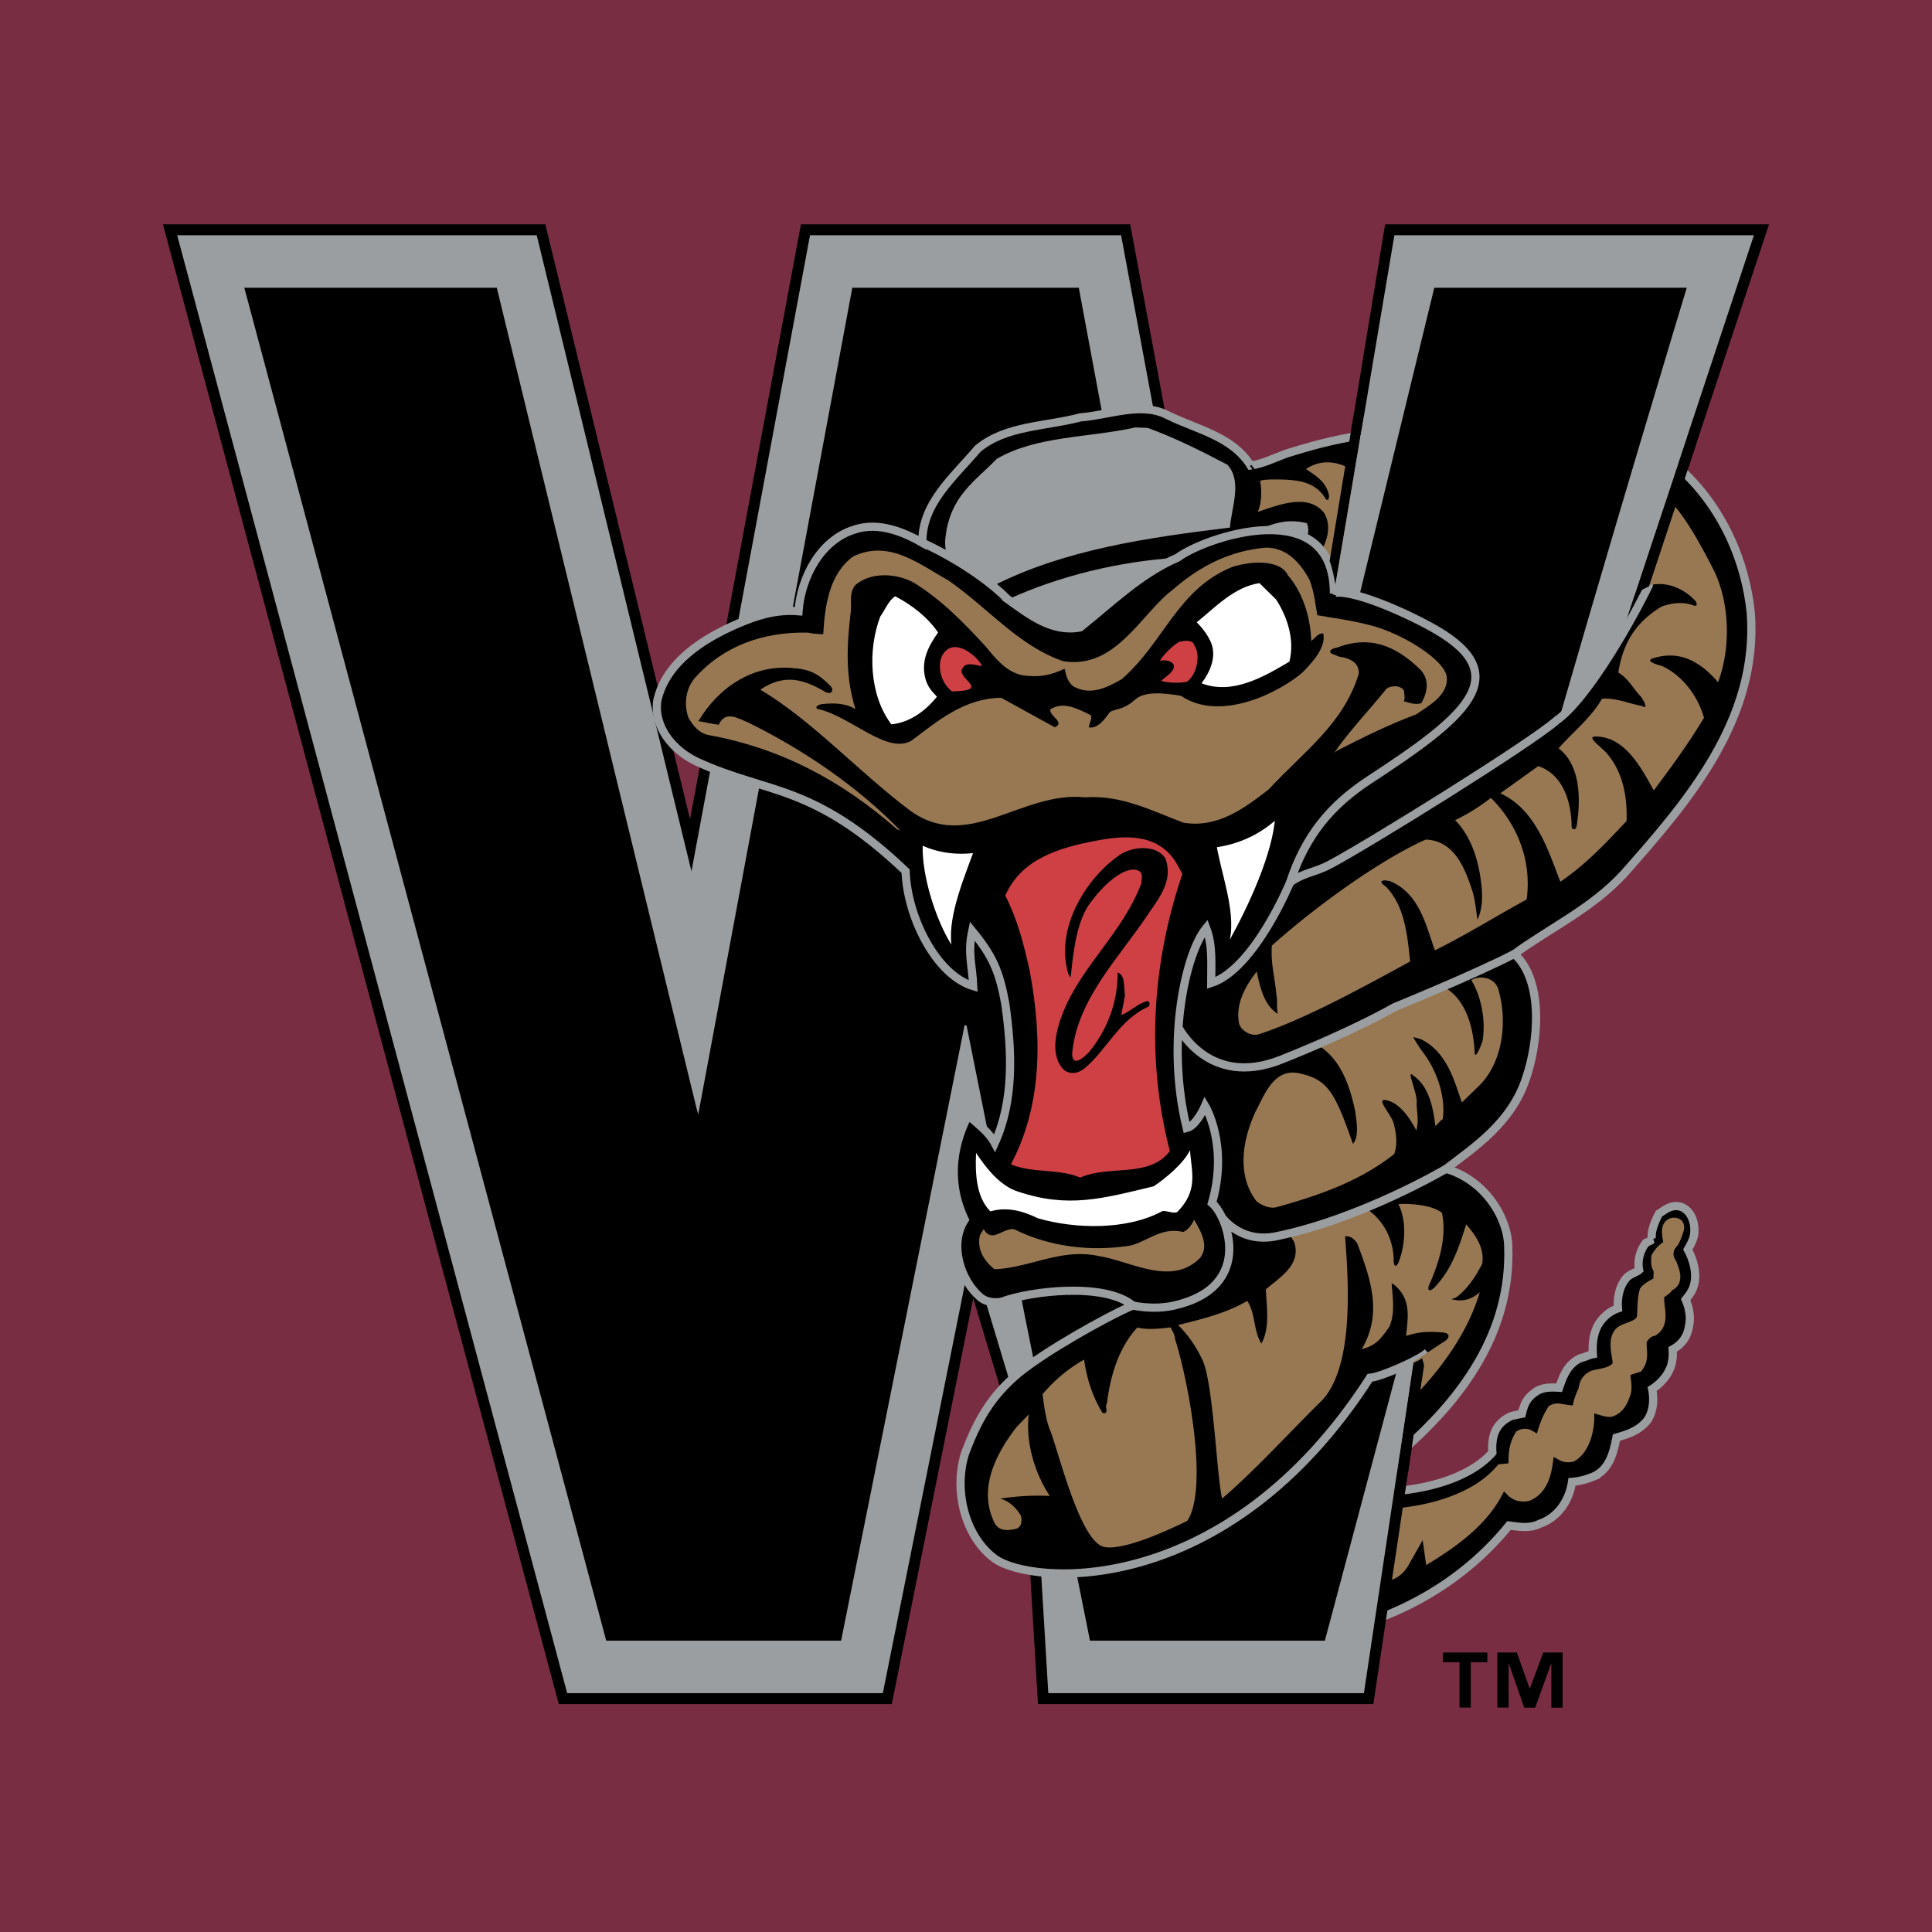 <svg xmlns="http://www.w3.org/2000/svg" width="2500" height="2500" viewBox="0 0 192.756 192.756"><path fill-rule="evenodd" clip-rule="evenodd" fill="#782d43" d="M0 0h192.756v192.756H0V0z"/><path d="M164.838 123.682c-.033-.062-.051-.227-.049-.371 0-.26.053-.529.123-.777.139-.496.371-.998.543-1.326l.07-.133.127-.08c.125-.074.25-.162.379-.244.156-.1.316-.191.48-.264.373-.162.854-.238 1.361-.02 1.164.607 1.289 2.096 1.113 2.91-.092.32-.223.617-.357.869-.074.143-.154.279-.234.418.5.926 1.287 2.992.143 4.521-.125.174-.242.324-.361.48.26.602.58 1.615.326 2.707-.186 1.082-.764 1.785-1.623 2.262l.014.348c.006.246 0 .527-.068.842-.188 1.209-1.148 2.232-1.988 2.76.207 1.014.125 2.254-.477 3.113-.465.598-1.051.977-1.645 1.238-.463.203-.955.35-1.445.496-.053.268-.107.545-.174.824-.1.414-.223.83-.391 1.217-.348.803-.916 1.559-1.914 1.914a6.784 6.784 0 0 1-1.953.463c-.254 1.803-1.371 3.545-3.217 4.176-.58.295-1.207.342-1.771.316-.441-.02-.883-.088-1.299-.143-3.602 4.443-8.359 7.625-13.66 9.502l-.896.316 2.531-13.201.418-.029c3.631-.254 7.756-1.389 9.949-3.859-.096-1.59.246-2.875 1.846-3.625l.055-.025.059-.014c.344-.076.695-.156.984-.207l.021-.088c.047-.191.102-.406.182-.629a2.752 2.752 0 0 1 1.102-1.412c.439-.355.998-.459 1.471-.486.316-.018.643-.004.943.014.059-.174.117-.346.18-.516.117-.318.246-.629.4-.918.322-.605.787-1.166 1.533-1.508l.057-.025.062-.012c.111-.023.215-.059.316-.096.131-.047.26-.1.389-.146.131-.045.271-.088.428-.119-.07-1 .025-2.17.639-3.113.492-.715 1.111-1.201 1.867-1.461-.088-1.055.129-2.281.926-3.133.168-.141.381-.266.537-.344.143-.07.291-.135.428-.209a.872.872 0 0 0 .221-.152c-.203-.973.121-1.922.578-2.578l.088-.125.139-.062c.137-.059.311-.139.461-.232l.033-.024z" fill-rule="evenodd" clip-rule="evenodd" stroke="#9b9ea0" stroke-width=".818" stroke-miterlimit="2.613"/><path d="M167.389 124.238c-.84.842-.18 1.492-.133 1.627.1.295.221.598.299.883.17.633.174 1.477-.645 1.934l-.076.043-.051.07a1.495 1.495 0 0 1-.193.211 2.02 2.02 0 0 1-.172.141c-.068.053-.141.104-.213.156l-.176.127.006.217c.016.512.125 1.045.137 1.535.016.678-.127 1.502-.947 2.021l-.09.057-.104.027c-.262.068-.441.178-.668.504l-.072.104-.002.125c0 .08.002.162.004.244.01.215.027.432.035.645.014.439 0 1.035-.348 1.561l-.24.363-1.072.346c.02.285.072.6.094.906.027.371.023.885-.189 1.336-.223.646-.656 1.564-1.699 1.906l-.066.021-.068.008c-.32.037-.631-.039-.844-.096-.105-.029-.211-.064-.316-.094l-.523-.15.002.545c0 .463-.1 1.24-.332 1.971-.271.846-.738 1.676-1.578 2.213l-.102.064-.115.025c-.6.137-1.049.012-1.398-.186l-.525-.295-.08.598a9.124 9.124 0 0 1-.229 1.158c-.289 1.051-.857 2.094-2.049 2.604l-.068.029-.072.014c-.771.148-1.506-.012-2.066-.57l-.389-.387-.26.484c-1.668 3.096-4.785 5.217-7.504 6.869l-.352-2.486-1.344 2.363c-.314.604-.793 1.176-1.551 1.512-.328.164-.758.389-1.098.533l-1.094.463 1.025-7.965.566-.029c4.053-.219 8.668-1.492 11.043-4.441l1.016-.107.012-.607c.016-.857.232-1.703.668-2.414l.098-.16.168-.088a1.436 1.436 0 0 1 1.441.035l.445.26.152-.492c.227-.73.537-1.463.934-2.086l.094-.148.154-.084c.383-.211.76-.211 1.068-.154.236.045 1.176.172 1.176.172.158-.93.578-1.631.602-1.803.027-.188.074-.395.16-.604.188-.441.527-.809 1.07-1.051l.049-.021.051-.014c.459-.123 1.027-.191 1.502-.363.197-.072.326-.15.404-.223l.146-.141-.021-.199c-.033-.32-.193-1.02-.193-1.645-.002-.701.199-1.633 1.188-2.008.32-.146.695-.252 1.02-.414a1 1 0 0 0 .346-.254l.082-.102.008-.131c.021-.373.027-.742.049-1.109.023-.441.07-.936.207-1.441l.037-.137.086-.109c.23-.293.533-.49.77-.631.162-.096.33-.182.484-.275l.025-.684c-.02-.025-.025-.053-.045-.09a1.857 1.857 0 0 1-.123-.316c-.088-.309-.086-.623-.078-.85l.01-.316s.35-.828 1.191-1.363l-.086-.537c-.006-.088-.02-.193-.027-.307-.01-.121-.02-.303.008-.498.057-.42.301-.918.941-1.086l.08-.021h.086c.92-.008 1.168.65 1.068 1.211-.016.074-.315 1.084-.621 1.541z" fill-rule="evenodd" clip-rule="evenodd" fill="#977852"/><path d="M97.096 129.527l-8.12 40.488H55.75L16.257 22.38h38.149l14.439 59.356L79.909 22.38h32.849l11.051 59.354 4.852-19.921 3.447-2.841.082-.17 6.002-36.422h38.307l-13.773 41.54-1.494 5.159-5.781 16.975c-8.938 6.229-15.311 42.985-15.311 42.985l1.941 7.176-5.062 33.801H103.56l-.781-13.1-2.867-18.049-2.816-9.34z" fill-rule="evenodd" clip-rule="evenodd"/><path d="M107.629 28.708l15.227 81.698h.359l19.891-81.698h25.186s-29.24 97.127-28.08 102.62c-2.262 11.238-8.027 32.359-8.027 32.359h-23.438l-12.313-61.391h-.2L83.92 163.687H60.481L24.375 28.708h25.187l19.889 81.698h.36l15.227-81.698h22.591z" fill="none" stroke="#000" stroke-width=".176" stroke-miterlimit="2.613"/><path d="M161.684 63.596l-1.494 5.155-5.787 16.985c-2.738 1.434-14.809 39.211-14.467 44.598-1.705 1.432 1.074 5.666 1.074 5.666l-4.932 32.924h-31.49l-.725-12.127-2.887-18.174-3.312-10.99-.833-2.34-8.75 43.631H56.587L17.679 23.472h35.87l15.438 63.461 11.828-63.461h31.037l11.816 63.458 5.967-24.506 3.35-2.762.076-.266 6.057-35.925h35.871l-13.305 40.125z" fill-rule="evenodd" clip-rule="evenodd" fill="#9b9ea0"/><path d="M85.035 28.708l-15.224 81.7-.152.779-.207-.779-19.887-81.7h-25.19l36.108 134.981h23.434l12.318-61.393h.197l12.316 61.393h23.434l8.107-30.406c-3.016-2.475 28-104.575 28-104.575H143.1l-19.887 81.7h-.357l-15.225-81.7H85.035z" fill-rule="evenodd" clip-rule="evenodd"/><path d="M155.287 71.895c3.264-2.317 7.785-10.531 9.207-13.487l2.713-12.005c4.805 4.152 6.982 9.895 7.465 14.715.824 10.695-6.416 19.002-12.645 26.045-3.217 3.487-7.193 5.294-10.938 8.007 3.018 2.761 2.35 8.949 1.18 12.357-1.43 4.469-5.17 6.926-7.996 9.088 3.99 1.164 6.203 5.018 6.207 7.834.262 8.373-4.42 15.033-11 20.656 0 0 1.857-9.371 2.914-10.164-.529.617-4.604 2.457-5.717 2.521-14.266 22.193-33.777 20.729-37.443 18.037-2.848-2.09-4.147-6.615-2.963-10.467 1.219-3.25 2.592-5.746 5.383-8.053 2.52-2.08 8.514-5.5 11.367-6.734-2.895-2.355-10.254-1.402-12.953-.42-.537.195-1.672.164-2.311-.443-1.905-1.617-3.102-5.24-1.504-7.697-2.314-4.859-.354-9.061.349-10.4 1.126 1.008 2.06 1.67 2.646 2.762 1.924-4.256 1.73-9.123 1.049-13.912-.59-3.225-1.264-4.773-3.298-7.244-.473 2.241 0 3.3.099 5.5-3.732-1.139-6.6-6.938-6.745-11.476-9.252-8.775-13.683-7.652-20.71-10.863-2.521-1.141-4.452-3.553-4.061-6.161.86-3.872 4.677-6.217 8.013-7.658 1.884-.805 3.809-1.439 6.073-1.25.247-3.354 2.197-7.169 5.68-8.177 2.291-.737 4.762.245 6.677 1.341-.066-3.898 3.044-6.454 5.528-9.375 2.803-2.335 6.754-2.204 10.238-3.131 2.846-.207 6.145-1.605 8.762-.189 2.857 1.402 6.398 2.082 8.217 4.993 1.158-.148 2.371-.742 3.514-1.171 2.75-.86 4.484-1.316 7.398-1.825l-2.014 11.195c.234.612-.484 4.5-.428 4.494 2.131-.224 7.471 2.205 10.037 3.697 8.002 4.65 2.758 8.821-6.648 14.971-3.967 2.594-6.406 5.659-7.912 10.213 1.666-1.104 2.311-.875 4.072-1.817 3.871-2.075 19.686-11.87 22.498-14.307z" fill-rule="evenodd" clip-rule="evenodd" stroke="#9b9ea0" stroke-width=".818" stroke-miterlimit="2.613"/><path d="M125.717 47.986s-.523-1.118-.947-1.542m-2.055 6.191s1.518-1.114 2.756-1.563M89.633 82.653l.286.3-.076.085-.308-.272" fill="none" stroke="#000" stroke-width=".176" stroke-miterlimit="2.613"/><path d="M114.512 42.693c2.752 1.006 5.344 2.303 7.959 3.681 1.506 1.682.371 4.323.244 6.262-8.311 1.008-16.529 2.211-23.602 5.802-1.232-.79-3.185-2.283-4.684-3.151-.094-.407-.189-1.071-.095-1.7.472-4.142 2.984-5.585 5.107-7.802 3.969-2.323 9.232-2.106 13.838-3.14l1.233.048zM117.498 55.635c-3.689 1.583-6.58 4.447-9.734 6.965-2.785.524-5.02-1.236-7.203-2.799 5.173-2.353 11.044-3.782 16.937-4.166z" fill-rule="evenodd" clip-rule="evenodd" fill="#9b9ea0"/><path d="M117.34 86.062l.629 1.13c-3.057 8.989-3.623 18.474-1.254 27.646-2.014 2.734-6.156 1.365-8.938 2.654-2.107-.924-4.771-.406-6.918-1.328 2.939-5.529 3.246-12.109 1.855-19.393-.598-2.661-1.195-5.034-2.42-7.417 1.598-3.634 5.301-4.77 9.043-5.471 2.804-.546 6.169-.802 8.003 2.179z" fill-rule="evenodd" clip-rule="evenodd" fill="#cf4044"/><path d="M122.697 93.756c.631-2.974-.98-6.879-1.396-9.873 1.113-.226 5.037-1.818 5.924-2.472-.188 3.672-2.707 9.061-4.528 12.345zM97.303 84.495c-.932 2.669-2.755 6.758-2.38 9.754-1.551-2.445-2.971-6.909-2.866-9.932.875.513 4.287.314 5.246.178z" fill-rule="evenodd" clip-rule="evenodd" fill="#fff"/><path d="M116.27 85.642c.764 2.048-.436 3.737-1.617 5.405-2.844 4.35-7.242 8.621-7.686 14.117.057 1.326 1.117.369 1.621-.123 1.881-2.244 2.961-5.123 2.914-8.016.777.234.607 1.453.736 2.289l-.369 1.953c.828-.289 1.623-1.141 2.615-1.398.244.064.264.385.111.557-2.941 1.297-4.209 4.389-6.4 6.166-.68.562-1.424.586-2 .197-1.576-1.518-.77-4.221-.064-5.951 1.941-4.66 5.9-7.828 7.748-12.723-.023-.401.225-.979-.273-1.231-1.152-.617-3.424 1.125-5.064 3.534-1.244 1.943-1.52 5.188-1.719 7.102l-.217-.291c-1.486-4.781 2.07-10.017 5.369-12.101 1.248-.676 3.412-.843 4.295.514z" fill-rule="evenodd" clip-rule="evenodd"/><path d="M101.582 118.889c5.006 1.68 8.449.688 13.527-.535 1.201-.793 3.012-2.322 3.621-3.604.127 2.164.889 3.986-1.289 6.189-.434.146-.973-.145-1.455-.115-3.549 1.936-8.746 1.797-12.43.725-1.408-.684-3.008-1.193-4.748-.689-1.354-1.359-1.539-3.611-1.426-5.832.882 1.316 2.315 3.286 4.2 3.861z" fill-rule="evenodd" clip-rule="evenodd" fill="#fff"/><path d="M89.536 82.765c-5.558-4.87-11.567-8.091-18.785-9.418-1.077-.188-1.65-1.05-2.051-1.711-.522-1.378-.255-3.003.651-4.021 2.775-3.129 6.743-4.598 11.255-4.499.85.194 1.579.127 1.528.172.155-2.865.612-6.071 3.007-7.78 3.563-1.696 6.521.747 9.516 2.423 3.985 2.786 6.894 6.438 11.372 8.028 5.283.899 7.801-4.73 10.971-7.117 2.643-2.317 5.688-3.913 9.332-4.206 2.051 0 3.428 1.53 4.334 3.248.477 1.3.531 2.223.766 3.496 1.754.32 2.961.416 5.209.984 3.209.788 7.598 3.505 7.707 5.224.145 1.802-1.846 2.843-3.045 3.678-2.693 1.01-5.258 2.272-7.816 3.581l-13.236 8.743c-13.952-6.393-21.944 1.745-30.715-.825z" fill-rule="evenodd" clip-rule="evenodd" fill="#977852"/><path d="M130.393 52.202c.189.472.193 1.11-.07 1.407-1.375-.806-3.025-.844-4.799-.721 1.773-.827 3.154-1.11 4.869-.686z" fill-rule="evenodd" clip-rule="evenodd" fill="#9b9ea0"/><path d="M152.316 89.737c-3.119 1.711-5.951 3.485-9.158 5.081-.916-2.602-1.58-5.702-4.467-6.901-.979-.235-1.131.106-.451.509 1.881 1.902 2.166 4.742 2.447 7.501-4.211 2.298-10.514 5.796-15.137 7.273-.832.209-1.713-.412-1.922-1.055-.398-2.029.672-3.822 1.758-5.213.334 1.59.719 3.338 2.098 4.223-.166-.996.031-.844-.166-2.16-.193-1.92-.52-2.708-.432-4.645 4.092-3.658 10.445-8.367 15.346-10.583 2.82.077 3.904 2.79 4.639 5.041.295.908.348 1.649.533 2.946.469-.953.52-2.163.418-3.203-.223-2.441-.934-4.975-2.645-6.726a19.56 19.56 0 0 0 3.572-2.22c2.563 2.545 4.101 6.158 3.567 10.132zM149.453 98.594c.994 3.242.514 7.414-1.924 9.77l-1.676 1.627c-.719-1.971-1.42-5.027-4.111-6.318l-.746-.209c.338.646.719 1.174 1.115 1.715 1.314 1.814 2.145 4.342 1.828 6.492-.273.137-.496.473-.725.686-.229-1.838-.635-3.986-2.227-5.059-.746-.723.424 1.744.357 2.674-.027.928.26 1.715-.037 2.818-.633-1.211-1.662-2.799-3.074-3.039-.984-.145.652 1.531.822 2.365.322 1.229.338 2.164.055 3.016-3.461 2.736-7.523 4.139-11.76 5.312-.975.232-1.965-.57-1.965-.57-2.045-2.617-1.408-6.193-.121-8.965.828-1.508 1.758-4.357 4.324-3.832 1.691.373 2.738.916 3.703 2.801.682 1.328 1.17 2.809 1.695 4.246.643-.721.352-2.273.211-3.311-.5-2.346-1.385-5.15-3.719-6.543 4.156-2.16 8.283-4.184 12.656-5.768 2.209 1.32 2.855 4.098 2.988 6.385-.025.957.547-.273.785-1.012.334-1.871-.055-4.383-1.119-6.092.86-.492 2.239-.291 2.665.811zM141.064 135.857c.779-.518 2.293-1.549 3.066-2.035.369-.223.715-.75-.133-.877-1.455-.115-2.404-.096-3.707.342.109-1.574.637-3.557-1.15-5.072l-.293-.184c.08 1.363.389 3.025-.258 4.391-.818 1.135-1.334 1.854-2.725 2.176 2.049-3.5.965-6.82-.459-10.561-.35-.463-.646-.727-1.207-.693.34 4.445.969 13.271-2.5 16.572-2.627 2.566-6.816 7.125-9.771 9.592-.527-2.143-.891-11.758-1.98-13.867-.596-1.252-1.389-2.453-2.412-3.441 2.299-.576 4.799-1.164 6.9-2.412.836 1.238.617 3.021 1.414 4.262.875-1.58.516-3.611.449-5.418 1.418-1.209 3.559-2.459 2.824-4.711l-.445-.738c2.426-1.146 5.037-1.943 7.779-2.506 1.723 1.229 2.598 3.148 2.594 5.16.01.596.301.568.488.094.699-1.811.805-4.152-.016-5.795 1.041-.1 3.447.092 4.346.875.51 2.504-.338 5.049-1.297 7.236-.209.545.111.613.496.254 1.748-1.793 2.465-3.967 3.213-6.344.904 1.033 1.865 2.346 1.596 3.93-.574 1.16-1.498 2.582-2.619 3.371l-.443.158c1.463.408 2.377-.301 2.826-.699-1.221 4.166-4.094 8.041-7.246 11.119l.67-4.179zM101.205 122.65c3.48 1.729 7.576 2.254 11.602 1.617 1.744-.463 3.111-1.871 5.232-1.35.473-.189.883-.736 1.096-1.232.627 1.09 1.561 2.605.584 3.83-2.85 2.861-6.859.318-10.027-.182-3.754-.867-6.934 1.17-10.467 1.295-1.012-.785-1.805-1.986-1.447-3.416l.369-.586c.81 1.483 1.96-.192 3.058.024zM116.781 132.434c.186.342.428.723.455 1.172 1.227 3.791 3.4 14.783 1.223 18.129-1.596.777-6.09 2.924-8.189 2.625-2.512-.295-4.686-9.754-5.57-11.836-.385-1.062-.535-2.262-.684-3.42a15.247 15.247 0 0 1 4.145-3.459c.273 1.955.861 3.73 1.838 5.324.734.158.164-.652.43-.91.328-2.676 1.162-5.621 3.057-7.621 1.043.3 2.678.064 3.295-.004zM104.736 149.252a23.97 23.97 0 0 0-4.957.273c.932.207 1.705 1.023 2.088 1.732.078.469.115 1.068-.5 1.273-.801.189-1.656.248-2.109-.527-1.705-3.346.01-6.834 2.156-9.617l1.225-1.27c-.311 2.769.55 5.773 2.097 8.136zM133.24 59.137c-.078-2.11-.682-3.66-1.387-4.214.582-1.08.99-2.475.273-3.721-1.611-2.079-4.682-.768-6.656-.13.473-.845.389-2.602.246-3.086.193-.125 1.016-.153 1.385-.152 1.932.008 3.986.049 5.096 1.835.199.366.447.251.385-.304-.275-1.271-1.277-1.897-2.281-2.563 1.775-1.219 3.629-.566 4.947.253-.102.909-2.008 12.082-2.008 12.082zM135.482 45.643c-.111-.149-.295-.325-.395-.462-.127-.114-.293-.185-.223-.349.262-.048.521-.1.783-.152l-.165.963zM163.117 59.212c.539-.401.787-.558 1.377-.804 1.623-.426 3.268.171 4.506 1.387.426.395.361.807-.129.57-1.064-.34-1.982-.216-3.049.128-1.781 1.052-2.945 2.379-3.648 4.015-.34.792-.572 1.656-.715 2.596 1 .586 1.373 1.458 2.23 2.375.359.442.773 1.353.137.958-1.342-.244-2.543-.817-3.986-.733-1.17 2-2.904 3.308-4.338 4.96 2.273 1.718 2.203 5.344 1.783 7.823-.088.367-.494.311-.484-.053-.027-2.533-.906-5.177-3.328-6.002l-3.785 2.716c3.514 1.605 4.756 5.637 5.986 8.824 2.594-1.761 4.562-3.887 6.607-6.059.094-2.54-.412-5.005-2.047-6.841-.76-.781-1.922-1.568-1.059-1.588 3.016-.015 4.658 3.309 5.824 5.374 1.793-2.398 3.434-4.626 5.01-7.252-.605-2.097-2.053-4.146-4.162-5.149-.449-.124-1.641-.447-1.053-.733 2.928-1.005 5.021.502 6.617 2.341 1.291-3.415 1.193-8.049-.523-11.367-1.646-3.181-2.865-5.283-4.59-7.093l-3.181 9.607z" fill-rule="evenodd" clip-rule="evenodd" fill="#977852"/><path d="M164.873 53.898c.227-.06.787-.012 1.029-.049-.604.342-1.236.998-1.527 1.515l.498-1.466z" fill-rule="evenodd" clip-rule="evenodd" fill="#977852"/><path d="M128.504 57.408c1.555 1.801 2.268 4.375 2.312 6.545.389-.265.678-.804 1.205-.755.289 1.355-.98 2.784-2.086 3.909-2.059 1.79-8.055 5.051-12.117 2.311-1.789-.299-3.658-.461-4.59.397-1.221 1.128-2.227.885-2.553 1.306-.328.421-1.072 1.632-2.049 1.447.057-.406.445-1.092.129-1.255-1.283-.61-2.656-1.375-3.975-.533-.08.689 1.523 1.28.465 1.784l-5.361-2.946c-3.658.052-6.265 2.256-8.924 4.262-2.416 1.453-6.054-2.383-9.275-3.121-.35-.04-.344-.367.253-.498 1.238-.152 2.448-.102 3.408.486-1.041-3.359-.855-6.388-.453-9.831.069-.946-.178-1.68.417-2.519 1.569-1.379 4.154-1.208 5.859-.261 2.753 1.69 5.021 4.012 7.257 6.457.912 1.154 2.033 2.457 3.541 2.771 1.734.261 2.881-.002 4.252-.646.105.436.213 1.311.924 1.792 1.662.91 3.346.087 4.785-.761 4.25-3.708 5.551-8.974 11.016-11.184 1.974-.638 4.831-.726 5.56.843z" fill-rule="evenodd" clip-rule="evenodd"/><path d="M89.919 82.953s4.302 4.673 12.448.476c8.146-4.198 13.369.727 14.104.889s7.426 1.833 12.199-3.94c3.35-4.052 4.521-5.377 4.521-5.377 1.484-2.139 3.457-4.186 5.145-6.295.332-.261 1.383-.443 1.744.22.021.361.125.757-.02 1.047.242.021 1.07.421 1.74.181.658-1.125.857-2.475-.201-3.448-2.516-2.429-5.113-3.286-8.184-2.101-.705.101-1.008.503-.303.705.537.21.305.182.871.27.805.165 1.672.626 1.572 1.678-1.559 5-5.389 7.637-8.986 11.508-2.463 1.915-5.125 3.88-8.498 3.312-3.166-1.184-6.156-2.779-9.803-2.527-6.396-.673-11.743 5.633-17.591 1.227-5.093-3.847-9.652-8.893-14.821-11.972 2.362-1.585 4.25-1.064 6.333.142.758.491 1.085-.073.657-.516-1.007-1.007-1.795-1.618-3.533-1.758-4.132-.483-7.616 1.892-9.631 5.269.926.178 1.436.289 2.033.364.638-1.485 1.977-.598 2.883-.248 5.311 2.603 10.9 6.316 15.321 10.894z" fill-rule="evenodd" clip-rule="evenodd"/><path d="M93.591 63.104c-1.003 1.427-1.726 2.837-1.259 4.62.215.757.588 1.218 1.149 1.784-1.125 1.394-2.666 2.57-4.546 2.76-2.223-2.928-2.367-7.467-1.11-10.759.448-.589.793-1.575 1.492-2.018 1.66.869 3.219 2.065 4.274 3.613zM127.316 59.811c1.105 1.706 1.883 3.995 1.328 6.199-2.566 1.518-5.68 3.349-8.768 2.161.898-1.179 1.645-2.872.791-4.392-.318-.625-.752-1.163-1.266-1.696 1.922-1.561 3.738-3.517 6.25-3.905l1.665 1.633z" fill-rule="evenodd" clip-rule="evenodd" fill="#fff"/><path d="M97.99 66.458c-.535-.058-1.583-.459-1.912.153-.914 1.027 3.058 2.293-1.103 2.371-1.343-1.072-1.391-2.831-.961-3.594 1.141-2.028 3.615.205 3.976 1.07zM119.16 64.394c.609.84.328 2.78-.688 3.592-.611.229-2.32.128-2.598-.077.459-.458 1.396-.907 1.223-1.604-.338-.468-.895-.455-1.377-.383.281-.503 1.322-1.594 1.969-1.898.569-.121 1.35-.199 1.471.37z" fill-rule="evenodd" clip-rule="evenodd" fill="#cf4044"/><path d="M92.025 54.146s5.006 2.175 8.536 5.655c-.039.01.021-.01 0 0 2.184 1.562 4.418 3.323 7.203 2.799 3.154-2.518 6.045-5.382 9.734-6.965 2.607-1.985 15.596-6.521 15.588 3.587m-4.369 28.795s-3.549 8.647-7.877 10.061c-.006-1.887.172-3.743-.498-5.486-2 2.412-4.084 11.164-1.945 19.953.992-.246 1.834-2.217 1.834-2.217s2.369 3.898.689 9.707c1.451 1.146 4.381 8.336-3.742 10.211-2.16.498-4.156 0-4.156 0m4.494-27.846s3.01 6.227 10.307 3.324c7.309-2.906 11.299-5.234 11.299-5.234s8.145-3.324 11.969-5.32m-6.818 21.445s-8.43 4.986-16.949 6.73c-3.664.75-5.486-1.994-5.486-1.994" fill="none" stroke="#9b9ea0" stroke-width=".818" stroke-miterlimit="2.613"/><path d="M141.01 136l-1.635 10.906 1.109-.035 1.596-10.656-.189-.697a5.325 5.325 0 0 1-.895.461l.014.021z" fill-rule="evenodd" clip-rule="evenodd"/><path d="M140.996 135.979a1.846 1.846 0 0 1-.363.107l-2.855 10.869 1.598-.049L141.01 136l-.014-.021z" fill-rule="evenodd" clip-rule="evenodd" fill="#9b9ea0"/><path d="M169.242 44.265V43.13l-.891.356-5.26 15.863c.49-.392.967-.66 1.424-.832l4.727-14.252z" fill-rule="evenodd" clip-rule="evenodd"/><path d="M164.701 44.947s-2.432 13.69-2.838 15.625a8.394 8.394 0 0 1 1.229-1.222l5.26-15.863-3.651 1.46z" fill-rule="evenodd" clip-rule="evenodd" fill="#9b9ea0"/><path d="M132.656 55.972c.279.727.477 1.747.58 2.384l2.83-16.788h-1.037l-2.373 14.404z" fill-rule="evenodd" clip-rule="evenodd"/><path d="M133.324 58.943l4.781-17.375h-2.039l-2.83 16.788c.059.351.088.587.088.587z" fill-rule="evenodd" clip-rule="evenodd" fill="#9b9ea0"/><path d="M148.389 165.844h-1.652v4.523h-1.123v-4.523h-1.662v-.971h4.438v.971h-.001zm7.513 4.533h-1.123v-4.381h-.027l-1.59 4.381h-1.082l-1.539-4.381h-.025v4.371h-1.125v-5.494h1.945l1.277 3.586h.027l1.33-3.586h1.932v5.504z" fill-rule="evenodd" clip-rule="evenodd"/></svg>